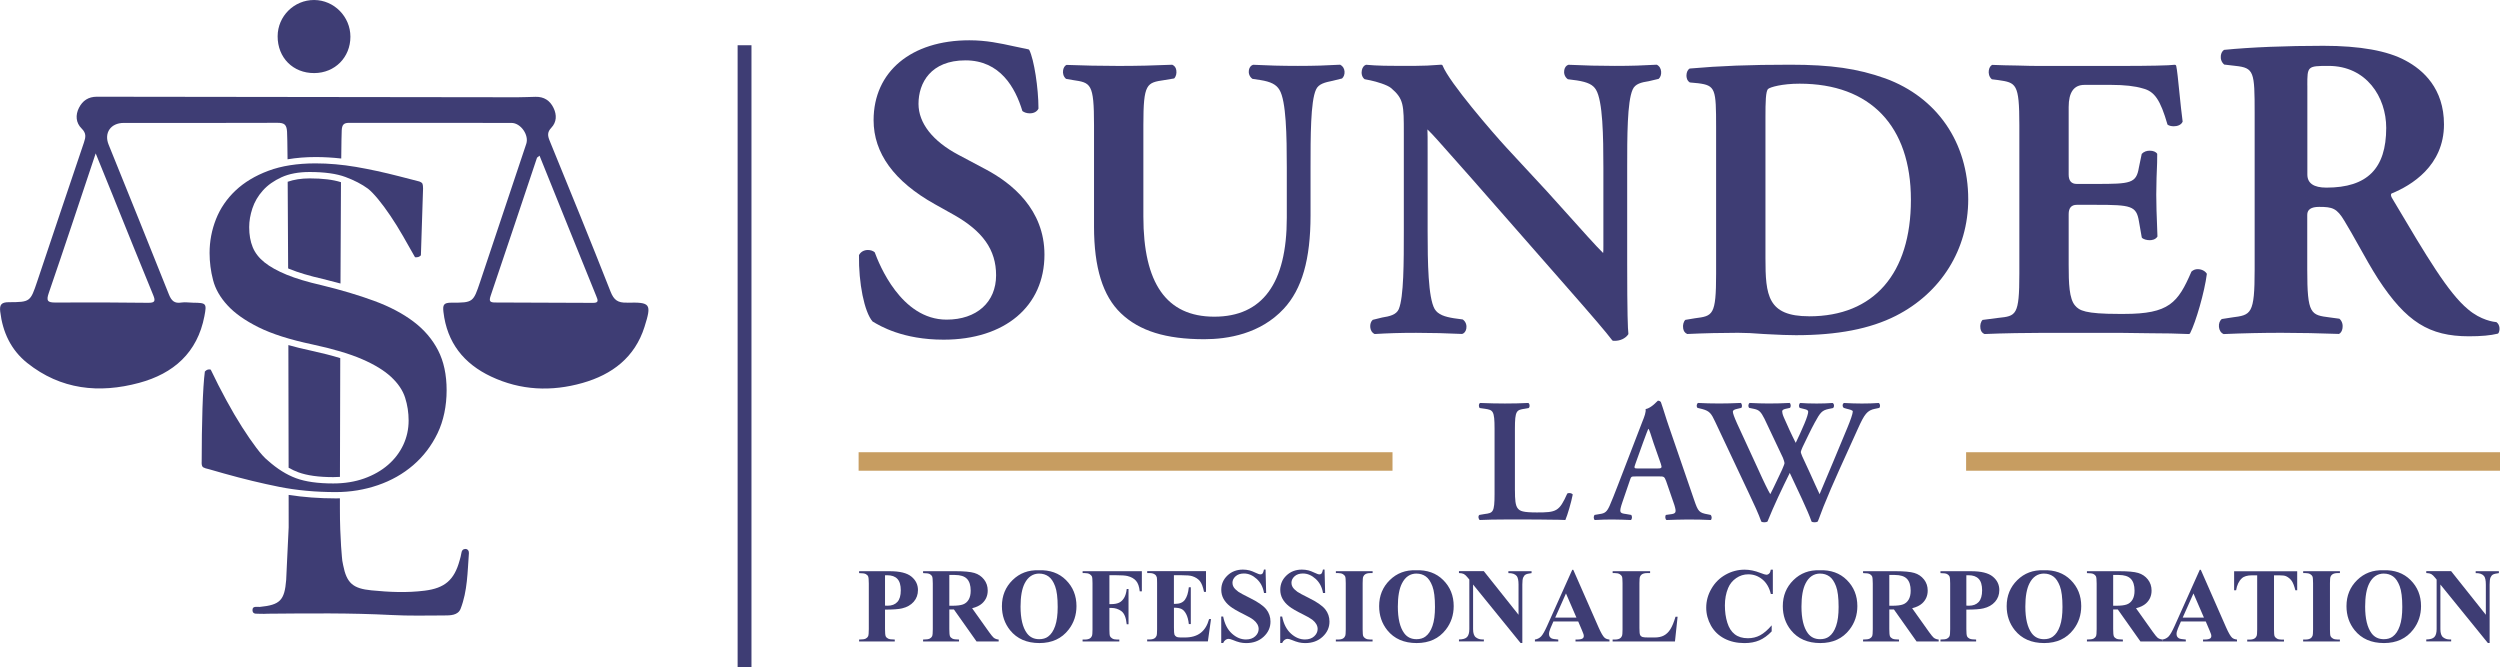 <svg xmlns="http://www.w3.org/2000/svg" id="Layer_1" data-name="Layer 1" viewBox="0 0 731 195.08"><defs><style>      .cls-1 {        fill: #c79d61;      }      .cls-2 {        fill: #3e3d74;      }    </style></defs><g><g><g><path class="cls-2" d="M288.01,49.4l-7.77-4.13c-7.53-3.99-11.67-9.28-11.67-14.9,0-6.15,3.61-12.72,13.73-12.72s14.57,7.94,16.65,14.82c.54.42,1.33.67,2.16.67,1.13,0,2.09-.45,2.54-1.38,0-6.04-1.3-14.35-2.67-17.11-.06-.12-.17-.2-.3-.23-1.45-.28-2.84-.58-4.2-.88-4.16-.91-8.1-1.76-13.05-1.76-17,0-27.99,9.17-27.99,23.36,0,9.65,6.01,17.91,17.88,24.55l5.38,3.01c8.69,4.86,12.56,10.35,12.56,17.79,0,7.88-5.68,12.97-14.48,12.97-13.33,0-19.74-16.25-21.01-19.69-.49-.43-1.21-.67-1.99-.67-1.1,0-2.08.49-2.61,1.49-.13,8.16,1.56,16.64,3.97,19.41,2.19,1.32,8.85,5.32,20.77,5.32,17.92,0,29.49-9.76,29.49-24.86,0-13.19-9.46-20.91-17.39-25.06Z"></path><path class="cls-2" d="M391.87,18.92c-4.18.23-7.4.35-12.37.35-4.6,0-9.08-.12-13.1-.33-.62.19-1.07.75-1.22,1.52-.15.81.05,1.9,1.04,2.6l2.33.35c3.02.48,4.63,1.3,5.55,2.84,1.99,3.21,2.16,13.46,2.16,22.81v14.62c0,19.19-7.14,28.92-21.2,28.92s-20.74-9.85-20.74-29.27v-26.78c0-12.22.95-12.36,6.18-13.14l2.82-.47c.54-.53.78-1.48.63-2.41-.12-.74-.48-1.3-1.19-1.6-5.09.23-10.36.35-15.65.35s-10.5-.12-15.28-.3c-.5.25-.86.82-.98,1.55-.15.93.1,1.88.86,2.53l2,.35c5.24.78,6.18.92,6.18,13.14v29.7c0,12,2.57,20.29,7.85,25.34,5.42,5.19,13.17,7.6,24.39,7.6,6.83,0,16.4-1.54,23.24-8.91,5.34-5.75,7.83-14.43,7.83-27.31v-13.92c0-9.11,0-19.43,1.6-22.86.74-1.7,2.73-2.12,4.85-2.56l2.76-.68c.52-.46.8-1.23.73-2.06-.07-.82-.46-1.55-1.27-1.97Z"></path><path class="cls-2" d="M484.43,18.92c-4.16.23-7.2.35-12.26.35-4.52,0-8.78-.11-13.57-.33-.62.19-1.06.75-1.21,1.54-.16.85.04,1.98,1.05,2.69l2.68.35c3.15.51,4.66,1.24,5.55,2.72,1.99,3.32,2.16,13.52,2.16,22.81v22.8c0,1.09,0,1.75-.07,2.13-1.58-1.48-6.98-7.5-11.02-12.02-2.07-2.31-4.02-4.49-5.47-6.07l-11.7-12.63c-4.14-4.49-16.79-19.14-18.74-24.07-.06-.17-.23-.27-.4-.27-.01,0-.02,0-.04,0-2.73.23-5.51.35-8.03.35h-3.9c-2.76.01-6.78-.02-10.02-.33-.61.18-1.05.76-1.23,1.57-.18.83-.06,1.99.8,2.65l1.75.35c1.78.38,4.85,1.29,6.01,2.25,3.71,3.17,3.71,4.91,3.71,13.29v28.48c0,9.06,0,19.33-1.48,22.87-.73,1.66-2.7,2.1-4.85,2.44l-2.76.68c-.53.46-.8,1.26-.73,2.13.07.86.46,1.61,1.28,2.02,3.98-.23,7.09-.35,12.14-.35,4.47,0,9.07.12,13.46.33.62-.19,1.06-.75,1.21-1.55.16-.85-.04-1.98-1.04-2.69l-2.57-.35c-2.67-.43-4.66-1.05-5.65-2.71-1.89-3.34-2.05-13.53-2.05-22.83v-22.8c0-3.99,0-6.23-.06-6.88,1.43,1.34,3.73,3.95,7.37,8.08,1.59,1.8,3.44,3.9,5.61,6.33l27.37,31.22c8.33,9.49,11.78,13.53,13.66,16,.07.1.18.16.31.17.15.01.3.02.45.02,1.62,0,3.08-.69,3.91-1.83.06-.09.09-.2.08-.31-.16-1.22-.35-5.76-.35-20.53v-27.95c0-9.05,0-19.32,1.6-22.86.73-1.69,2.56-2.1,4.72-2.44l2.88-.68c.53-.46.8-1.25.73-2.12-.07-.86-.46-1.61-1.27-2.02Z"></path><path class="cls-2" d="M551.24,22.92c-8.08-2.88-15.86-4-27.74-4s-20.66.34-29.46,1.12c-.55.34-.89,1.07-.92,1.96-.02.7.17,1.6.99,2.11l2.44.23c5.09.65,5.24,1.7,5.24,12.9v42.8c0,12.23-.94,12.35-6.18,13.02l-2.82.47c-.54.54-.79,1.52-.63,2.5.12.76.48,1.33,1.19,1.63,4.97-.23,10.24-.35,14.83-.35,2.19,0,4.63.12,7.47.35l2.42.12c2.17.11,4.53.23,7.07.23,12.14,0,21.69-1.85,29.2-5.66,13.25-6.73,21.17-19.47,21.17-34.06,0-16.58-9.07-29.8-24.26-35.37ZM529,92.48c-12.19,0-12.78-6.14-12.78-17v-41.16c0-4.48.06-7.7.79-8.32.6-.52,4.02-1.53,9.19-1.53,20.68,0,32.55,12.37,32.55,33.95s-10.84,34.07-29.74,34.07Z"></path><path class="cls-2" d="M642.62,78.7c-.66,0-1.26.19-1.84.71-3.96,9.17-6.53,12.38-19.74,12.38h-1.39c-10.03,0-11.67-1.01-12.89-2.44-1.74-1.97-1.88-6.54-1.88-11.88v-14.85q0-2.73,2.37-2.73h5.61c10.28,0,11.81.3,12.56,4.79l.82,4.68c.02.11.08.21.17.27.5.37,1.31.6,2.17.6.48,0,1.65-.08,2.26-1.07l-.12-3.39c-.11-2.78-.23-5.74-.23-8.87,0-3.31.14-6.56.25-9.31l.03-2.61c-.36-.58-1.18-.92-2.18-.92-.88,0-1.71.26-2.35.94l-.83,3.99c-.76,4.65-2.45,4.79-12.55,4.79h-5.61q-2.37,0-2.37-2.73v-19.76q0-6.47,4.6-6.47h7.84c3.87,0,6.98.35,9.25,1.04,3.42.85,5.13,3.36,7.21,10.57.42.32,1.07.49,1.82.49.93,0,2.16-.29,2.61-1.36-.32-2.32-.65-5.53-.95-8.5-.36-3.59-.67-6.7-.93-7.79-.05-.2-.23-.33-.42-.33-.02,0-.04,0-.06,0-1.36.21-7.53.34-15.72.34h-22.34c-2.57,0-5.25,0-7.84-.12-2.56,0-5.01-.12-7.44-.19-.49.25-.85.82-.97,1.58-.13.8.01,1.89.88,2.63l1.86.23c5.24.78,6.18.92,6.18,13.14v43.5c0,12.25-.94,12.35-6.17,12.9l-4.58.59c-.54.54-.79,1.52-.63,2.5.12.76.48,1.34,1.19,1.63,5.44-.24,12.72-.35,17.52-.35h13.33c6.84,0,12.74,0,17.66.12,4.03,0,7.8.08,11.21.23h.02c.16,0,.31-.09.38-.23,1.65-3.19,4.25-12.13,4.9-17.38-.49-.83-1.54-1.36-2.67-1.36Z"></path><path class="cls-2" d="M730.01,94.2c-.74-.06-4.61-.53-8.4-3.79-5.74-4.76-12.06-15.43-21.63-31.57l-.46-.78c-.31-.47-.46-.95-.38-1.25.03-.12.1-.2.18-.24,5.71-2.33,15.3-8.06,15.3-20.2,0-10.51-6.12-15.95-11.25-18.67-5.25-2.86-13.32-4.31-24.01-4.31s-21.31.41-29.04,1.19c-.52.32-.86.95-.95,1.71-.11.94.18,1.91,1,2.59l3.26.38c5.47.58,5.63,1.71,5.63,13.73v45.85c0,13.13-1.02,13.26-6.64,13.98l-2.96.46c-.62.48-.93,1.35-.84,2.32.09.93.55,1.73,1.37,2.08,5.75-.25,11.44-.37,16.89-.37s11.14.13,16.85.33c.52-.26.9-.87,1.02-1.67.14-.85-.01-2-.91-2.78l-2.76-.37c-5.63-.72-6.64-.85-6.64-13.98v-16.03q0-2.32,3.45-2.32c3.96,0,5.2.4,7.4,4.06,1.32,2.15,2.74,4.69,4.2,7.3,1.87,3.34,3.79,6.79,5.7,9.75,8.2,12.51,14.9,16.73,26.54,16.73,3.58,0,6.32-.25,8.37-.76.11-.03.2-.1.27-.2.44-.74.49-2.39-.59-3.16ZM674.66,24.98c0-5.6,0-5.71,6.21-5.71,11.07,0,16.86,9.11,16.86,18.11,0,11.93-5.56,17.48-17.48,17.48q-5.58,0-5.58-3.83v-26.06Z"></path></g><g><g><rect class="cls-1" x="251.06" y="132.23" width="156.11" height="5.41"></rect><rect class="cls-1" x="574.89" y="132.23" width="156.11" height="5.41"></rect></g><g><path class="cls-2" d="M442.97,143.42c0,2.57.1,4.42.87,5.29.62.72,1.44,1.13,5.55,1.13,5.7,0,6.53-.26,8.89-5.55.51-.26,1.34-.1,1.59.31-.41,2.16-1.54,6.06-2.16,7.45-1.08-.05-2.72-.1-4.83-.1-2.06-.05-4.62-.05-7.5-.05h-5.34c-2.62,0-5.19.05-7.35.15-.41-.2-.57-1.23-.1-1.49l1.54-.26c2.41-.31,2.88-.46,2.88-5.81v-19.11c0-5.34-.46-5.5-2.88-5.86l-1.44-.2c-.36-.26-.36-1.29.1-1.49,2.57.1,4.88.16,7.25.16s4.57-.05,6.83-.16c.46.2.52,1.23.1,1.49l-1.13.2c-2.41.36-2.88.52-2.88,5.86v18.03Z"></path><path class="cls-2" d="M478.24,139.31c-1.34,0-1.29,0-1.75,1.39l-2.11,6.16c-1.02,3.03-.82,3.19,1.08,3.44l1.49.26c.36.36.31,1.28-.1,1.49-1.65-.1-3.34-.1-5.45-.15-1.7,0-3.29.05-5.09.15-.36-.25-.41-1.03-.05-1.49l1.54-.26c1.49-.2,2.06-.67,2.83-2.36.61-1.34,1.44-3.5,2.52-6.27l7.04-18.29c.67-1.64,1.13-2.88.98-3.75,1.8-.36,3.49-2.47,3.6-2.47.41,0,.67.16.87.41.82,2.31,1.49,4.73,2.31,7.04l7.4,21.53c1.18,3.44,1.44,3.8,4.06,4.26l.77.16c.41.36.41,1.23.05,1.49-2.11-.1-4.01-.15-6.68-.15-2.21,0-4.47.1-6.27.15-.41-.25-.46-1.18-.16-1.49l1.13-.16c1.85-.2,2-.52,1.34-2.72l-2.41-6.99c-.52-1.39-.67-1.39-2.11-1.39h-6.83ZM484.41,136.99c1.44,0,1.65-.1,1.23-1.34l-2.16-6.17c-.87-2.72-1.18-3.7-1.44-4.06h-.1c-.2.36-.62,1.65-1.54,4.06l-2.16,6.01c-.57,1.49-.41,1.49.82,1.49h5.34Z"></path><path class="cls-2" d="M548.3,119.52c-2.36.46-3.14,1.59-5.04,5.81-3.9,8.68-7.24,15.72-10.12,22.92-.77,1.9-1.18,3.29-1.64,4.26-.16.1-.52.21-.87.21s-.72-.05-.93-.21c-1.08-3.19-4.32-9.81-6.37-14.23-2.31,4.68-4.57,9.4-6.52,14.23-.16.1-.52.21-.88.21s-.72-.05-.93-.21c-.82-2.31-2.11-5.09-3.6-8.22l-9.91-21.02c-1.08-2.31-1.59-3.08-3.7-3.65l-1.44-.36c-.36-.31-.31-1.18.16-1.44,1.85.1,4.01.16,6.22.16,1.85,0,3.8-.05,6.27-.16.41.26.46,1.13.16,1.44l-1.29.31c-.67.15-1.18.36-1.18.82s.36,1.49,1.23,3.44l6.11,13.26c1.75,3.91,3.08,6.58,3.6,7.4,1.08-2.06,2.16-4.47,3.44-7.14.31-.77.72-1.65.72-1.95,0-.26-.21-.87-.46-1.54l-5.4-11.41c-1.03-2.05-1.59-2.57-2.98-2.88l-1.49-.31c-.36-.36-.31-1.18.15-1.44,2.11.1,3.8.16,5.55.16,2.06,0,4.06-.05,6.11-.16.41.2.46,1.13.11,1.44l-1.39.31c-.57.15-.88.36-.88.72,0,.31.11.88.46,1.7,1.13,2.57,2.31,5.19,3.5,7.5.87-1.75,1.7-3.65,2.52-5.55.77-1.8,1.13-3.08,1.13-3.54,0-.36-.31-.62-1.03-.77l-1.44-.36c-.36-.41-.26-1.23.16-1.44,1.39.1,2.83.16,4.78.16,1.8,0,3.03-.05,4.67-.16.52.26.52,1.18.11,1.49l-1.29.26c-1.9.41-2.42.98-4.06,4.01-1.13,2.06-2.42,4.83-3.55,7.14-.26.57-.52,1.29-.52,1.44s.16.61.41,1.23l2.21,4.78c1.08,2.31,2.42,5.45,2.88,6.32,2.62-6.11,5.39-12.9,8.12-19.42.88-2.11,1.59-4.11,1.59-4.78,0-.36-.93-.57-1.75-.77l-.88-.26c-.46-.36-.46-1.18.05-1.44,1.9.1,3.49.16,5.24.16s3.34-.05,4.93-.16c.41.26.52.98.16,1.44l-1.23.26Z"></path></g></g></g><g><path class="cls-2" d="M258.78,178.26v5.69c0,1.11.07,1.81.2,2.1.14.29.38.52.73.69.35.17.99.26,1.92.26v.56h-10.43v-.56c.95,0,1.59-.09,1.93-.27.34-.18.58-.41.71-.69s.2-.98.2-2.09v-13.32c0-1.11-.07-1.81-.2-2.1s-.38-.52-.72-.69c-.34-.17-.98-.26-1.92-.26v-.56h8.95c2.95,0,5.06.52,6.34,1.57,1.28,1.05,1.92,2.36,1.92,3.94,0,1.33-.41,2.47-1.24,3.42-.83.95-1.97,1.6-3.42,1.94-.98.24-2.63.36-4.97.36ZM258.78,168.21v8.87c.33.02.59.03.76.03,1.23,0,2.18-.37,2.85-1.1.67-.73,1-1.86,1-3.4s-.33-2.64-1-3.35c-.67-.71-1.66-1.06-2.98-1.06h-.62Z"></path><path class="cls-2" d="M277.58,178.2v5.75c0,1.11.07,1.81.2,2.1.14.29.38.52.72.69.34.17.98.26,1.92.26v.56h-10.51v-.56c.95,0,1.59-.09,1.93-.27.34-.18.58-.41.71-.69.14-.28.2-.98.2-2.09v-13.32c0-1.11-.07-1.81-.2-2.1-.14-.29-.38-.52-.72-.69-.34-.17-.98-.26-1.92-.26v-.56h9.54c2.48,0,4.3.17,5.45.51s2.09.98,2.82,1.9c.73.92,1.09,2.01,1.09,3.25,0,1.51-.55,2.77-1.64,3.76-.7.63-1.67,1.1-2.92,1.41l4.94,6.95c.65.9,1.11,1.46,1.38,1.68.41.31.89.48,1.44.52v.56h-6.47l-6.62-9.36h-1.35ZM277.58,168.13v8.99h.86c1.4,0,2.45-.13,3.15-.39.7-.26,1.24-.72,1.64-1.39.4-.67.6-1.55.6-2.63,0-1.56-.37-2.72-1.1-3.47s-1.91-1.12-3.54-1.12h-1.62Z"></path><path class="cls-2" d="M303.72,166.74c3.27-.12,5.93.83,7.97,2.86,2.04,2.03,3.07,4.57,3.07,7.62,0,2.6-.76,4.9-2.29,6.87-2.02,2.62-4.87,3.94-8.55,3.94s-6.55-1.25-8.57-3.75c-1.59-1.98-2.39-4.33-2.39-7.04,0-3.05,1.04-5.59,3.11-7.62,2.07-2.03,4.63-2.99,7.65-2.87ZM303.9,167.71c-1.88,0-3.31.96-4.29,2.88-.8,1.57-1.2,3.84-1.2,6.78,0,3.5.62,6.09,1.85,7.77.86,1.17,2.06,1.76,3.6,1.76,1.04,0,1.91-.25,2.6-.76.89-.65,1.58-1.68,2.07-3.1.49-1.42.74-3.27.74-5.55,0-2.71-.25-4.75-.76-6.09-.5-1.35-1.15-2.3-1.93-2.85s-1.68-.83-2.7-.83Z"></path><path class="cls-2" d="M324.39,168.21v8.43h.59c.91,0,1.65-.14,2.23-.41.58-.27,1.06-.73,1.46-1.38.4-.65.66-1.52.78-2.62h.53v10.31h-.53c-.19-1.95-.71-3.23-1.57-3.85-.85-.62-1.82-.93-2.9-.93h-.59v6.28c0,1.05.06,1.71.17,1.97.12.26.34.49.68.69.34.2.79.3,1.37.3h.68v.56h-10.74v-.56h.68c.6,0,1.08-.11,1.44-.32.26-.14.46-.38.61-.73.11-.24.17-.88.17-1.91v-13.51c0-1.05-.06-1.71-.17-1.97-.11-.26-.34-.49-.67-.69s-.79-.3-1.37-.3h-.68v-.56h17.32v5.89h-.62c-.14-1.38-.5-2.41-1.08-3.07-.58-.67-1.42-1.14-2.52-1.41-.61-.15-1.73-.23-3.36-.23h-1.91Z"></path><path class="cls-2" d="M343.25,168.21v8.36h.41c1.3,0,2.25-.41,2.83-1.23.58-.82.96-2.02,1.12-3.62h.58v10.75h-.58c-.12-1.17-.38-2.13-.76-2.88s-.84-1.25-1.35-1.51c-.51-.26-1.26-.39-2.24-.39v5.78c0,1.13.05,1.82.14,2.07.1.25.27.46.54.62.26.16.69.24,1.27.24h1.23c1.92,0,3.45-.44,4.61-1.33,1.16-.89,1.99-2.24,2.49-4.06h.56l-.92,6.53h-17.75v-.56h.68c.6,0,1.08-.11,1.44-.32.26-.14.46-.38.61-.73.11-.24.17-.88.17-1.91v-13.51c0-.93-.03-1.5-.08-1.71-.1-.35-.29-.63-.56-.82-.38-.28-.91-.42-1.57-.42h-.68v-.56h17.19v6.07h-.58c-.29-1.48-.7-2.55-1.23-3.19s-1.28-1.12-2.25-1.42c-.57-.18-1.63-.27-3.18-.27h-2.12Z"></path><path class="cls-2" d="M370.05,166.56l.17,6.84h-.62c-.29-1.72-1.01-3.1-2.16-4.14-1.15-1.04-2.38-1.57-3.72-1.57-1.03,0-1.84.28-2.45.83-.6.55-.9,1.18-.9,1.9,0,.45.11.86.32,1.21.29.47.76.94,1.41,1.41.47.33,1.57.92,3.29,1.77,2.4,1.18,4.02,2.3,4.86,3.35.83,1.05,1.24,2.25,1.24,3.6,0,1.72-.67,3.19-2.01,4.43-1.34,1.24-3.04,1.85-5.09,1.85-.65,0-1.26-.07-1.83-.2-.58-.13-1.3-.38-2.17-.74-.48-.2-.88-.3-1.2-.3-.26,0-.54.1-.83.3-.29.2-.53.51-.71.92h-.56v-7.75h.56c.44,2.18,1.3,3.84,2.57,4.99,1.27,1.15,2.63,1.72,4.1,1.72,1.13,0,2.03-.31,2.7-.92s1.01-1.33,1.01-2.15c0-.48-.13-.95-.39-1.41-.26-.45-.65-.89-1.17-1.29-.52-.41-1.45-.94-2.79-1.6-1.87-.92-3.21-1.7-4.03-2.35-.82-.65-1.45-1.37-1.89-2.17s-.66-1.68-.66-2.63c0-1.64.6-3.03,1.8-4.18,1.2-1.15,2.72-1.73,4.54-1.73.67,0,1.31.08,1.94.24.47.12,1.05.35,1.73.67.68.33,1.16.49,1.43.49s.47-.08.62-.24c.15-.16.29-.55.42-1.17h.45Z"></path><path class="cls-2" d="M387.3,166.56l.17,6.84h-.62c-.29-1.72-1.01-3.1-2.16-4.14-1.15-1.04-2.38-1.57-3.72-1.57-1.03,0-1.85.28-2.45.83-.6.55-.9,1.18-.9,1.9,0,.45.11.86.32,1.21.29.47.76.94,1.41,1.41.47.33,1.57.92,3.29,1.77,2.4,1.18,4.02,2.3,4.86,3.35.83,1.05,1.24,2.25,1.24,3.6,0,1.72-.67,3.19-2.01,4.43-1.34,1.24-3.04,1.85-5.09,1.85-.65,0-1.26-.07-1.83-.2s-1.3-.38-2.17-.74c-.49-.2-.88-.3-1.2-.3-.26,0-.54.1-.83.3-.29.2-.53.51-.71.92h-.56v-7.75h.56c.44,2.18,1.3,3.84,2.57,4.99,1.27,1.15,2.63,1.72,4.1,1.72,1.13,0,2.03-.31,2.7-.92.67-.62,1.01-1.33,1.01-2.15,0-.48-.13-.95-.39-1.41-.26-.45-.65-.89-1.17-1.29-.53-.41-1.45-.94-2.79-1.6-1.87-.92-3.21-1.7-4.03-2.35-.82-.65-1.45-1.37-1.89-2.17-.44-.8-.66-1.68-.66-2.63,0-1.64.6-3.03,1.8-4.18,1.2-1.15,2.72-1.73,4.54-1.73.67,0,1.31.08,1.94.24.47.12,1.05.35,1.73.67.68.33,1.16.49,1.43.49s.47-.08.62-.24c.15-.16.29-.55.42-1.17h.45Z"></path><path class="cls-2" d="M401.34,187v.56h-10.74v-.56h.68c.6,0,1.08-.11,1.44-.32.26-.14.46-.38.61-.73.11-.24.17-.88.17-1.91v-13.51c0-1.05-.06-1.71-.17-1.97-.11-.26-.34-.49-.67-.69-.34-.2-.79-.3-1.37-.3h-.68v-.56h10.74v.56h-.68c-.6,0-1.08.11-1.44.32-.26.14-.47.38-.62.73-.11.24-.17.88-.17,1.91v13.51c0,1.05.06,1.71.17,1.97.12.26.34.49.68.69.34.2.79.3,1.37.3h.68Z"></path><path class="cls-2" d="M414.02,166.74c3.27-.12,5.93.83,7.97,2.86,2.04,2.03,3.07,4.57,3.07,7.62,0,2.6-.76,4.9-2.29,6.87-2.02,2.62-4.87,3.94-8.55,3.94s-6.55-1.25-8.57-3.75c-1.59-1.98-2.39-4.33-2.39-7.04,0-3.05,1.04-5.59,3.11-7.62,2.07-2.03,4.62-2.99,7.65-2.87ZM414.21,167.71c-1.88,0-3.31.96-4.28,2.88-.8,1.57-1.2,3.84-1.2,6.78,0,3.5.62,6.09,1.85,7.77.86,1.17,2.06,1.76,3.6,1.76,1.04,0,1.91-.25,2.6-.76.89-.65,1.58-1.68,2.07-3.1.5-1.42.74-3.27.74-5.55,0-2.71-.25-4.75-.76-6.09s-1.15-2.3-1.93-2.85-1.68-.83-2.7-.83Z"></path><path class="cls-2" d="M433.89,167.03l10.13,12.73v-8.83c0-1.23-.18-2.06-.53-2.5-.49-.59-1.3-.87-2.44-.85v-.56h6.78v.56c-.87.11-1.45.25-1.75.43-.3.18-.53.46-.7.86-.17.4-.25,1.08-.25,2.05v17.09h-.52l-13.88-17.09v13.05c0,1.18.27,1.98.81,2.39.54.41,1.16.62,1.85.62h.49v.56h-7.28v-.56c1.13-.01,1.92-.24,2.36-.7s.67-1.23.67-2.32v-14.49l-.44-.54c-.43-.54-.82-.9-1.15-1.08-.33-.17-.81-.27-1.44-.29v-.56h7.28Z"></path><path class="cls-2" d="M461.46,181.72h-7.25l-.86,2c-.28.67-.42,1.22-.42,1.65,0,.58.23,1,.7,1.27.27.16.94.28,2.01.36v.56h-6.83v-.56c.74-.11,1.34-.42,1.82-.92.47-.5,1.06-1.53,1.76-3.1l7.34-16.38h.29l7.4,16.84c.71,1.6,1.29,2.6,1.74,3.01.34.31.83.49,1.45.55v.56h-9.93v-.56h.41c.8,0,1.36-.11,1.68-.33.22-.16.33-.39.33-.7,0-.18-.03-.37-.09-.56-.02-.09-.17-.47-.45-1.14l-1.09-2.56ZM460.95,180.59l-3.06-7.07-3.15,7.07h6.21Z"></path><path class="cls-2" d="M490.53,180.35l-.77,7.21h-18.23v-.56h.68c.6,0,1.08-.11,1.44-.32.26-.14.46-.38.61-.73.11-.24.17-.88.17-1.91v-13.51c0-1.05-.06-1.71-.17-1.97s-.34-.49-.67-.69-.79-.3-1.37-.3h-.68v-.56h10.95v.56h-.89c-.6,0-1.07.11-1.44.32-.26.14-.47.38-.62.73-.11.24-.17.88-.17,1.91v13.08c0,1.05.06,1.72.18,2.01s.36.5.71.64c.25.09.86.14,1.83.14h1.71c1.09,0,2-.19,2.73-.58s1.36-.99,1.88-1.82c.53-.83,1.03-2.05,1.51-3.66h.62Z"></path><path class="cls-2" d="M518.38,166.56v7.12h-.59c-.44-1.86-1.27-3.28-2.48-4.27-1.21-.99-2.58-1.48-4.12-1.48-1.28,0-2.46.37-3.53,1.11-1.07.74-1.85,1.7-2.35,2.89-.64,1.52-.95,3.22-.95,5.09s.23,3.51.7,5.02c.46,1.51,1.19,2.65,2.18,3.42.99.77,2.27,1.16,3.85,1.16,1.29,0,2.48-.28,3.55-.85s2.21-1.54,3.4-2.92v1.77c-1.15,1.2-2.35,2.07-3.6,2.61-1.25.54-2.7.81-4.37.81-2.19,0-4.14-.44-5.84-1.32-1.7-.88-3.01-2.14-3.94-3.79-.92-1.65-1.39-3.4-1.39-5.25,0-1.96.51-3.82,1.54-5.57,1.02-1.76,2.41-3.12,4.15-4.09,1.74-.97,3.59-1.45,5.55-1.45,1.44,0,2.97.31,4.57.94.93.36,1.52.54,1.77.54.32,0,.6-.12.84-.36.24-.24.39-.61.46-1.13h.59Z"></path><path class="cls-2" d="M532.05,166.74c3.27-.12,5.93.83,7.97,2.86,2.04,2.03,3.07,4.57,3.07,7.62,0,2.6-.76,4.9-2.29,6.87-2.02,2.62-4.87,3.94-8.55,3.94s-6.55-1.25-8.57-3.75c-1.59-1.98-2.39-4.33-2.39-7.04,0-3.05,1.04-5.59,3.11-7.62,2.07-2.03,4.62-2.99,7.65-2.87ZM532.23,167.71c-1.88,0-3.31.96-4.28,2.88-.8,1.57-1.2,3.84-1.2,6.78,0,3.5.62,6.09,1.85,7.77.86,1.17,2.06,1.76,3.6,1.76,1.04,0,1.91-.25,2.6-.76.89-.65,1.58-1.68,2.07-3.1.5-1.42.74-3.27.74-5.55,0-2.71-.25-4.75-.76-6.09s-1.15-2.3-1.93-2.85-1.68-.83-2.7-.83Z"></path><path class="cls-2" d="M552.43,178.2v5.75c0,1.11.07,1.81.2,2.1.14.29.38.52.72.69s.98.26,1.92.26v.56h-10.51v-.56c.95,0,1.59-.09,1.93-.27.34-.18.58-.41.71-.69.14-.28.2-.98.2-2.09v-13.32c0-1.11-.07-1.81-.2-2.1-.14-.29-.38-.52-.72-.69s-.98-.26-1.92-.26v-.56h9.54c2.48,0,4.3.17,5.45.51s2.09.98,2.82,1.9c.73.92,1.09,2.01,1.09,3.25,0,1.51-.54,2.77-1.63,3.76-.7.63-1.67,1.1-2.92,1.41l4.94,6.95c.65.9,1.11,1.46,1.38,1.68.41.31.89.48,1.44.52v.56h-6.47l-6.62-9.36h-1.35ZM552.43,168.13v8.99h.86c1.4,0,2.45-.13,3.15-.39.7-.26,1.24-.72,1.64-1.39.4-.67.6-1.55.6-2.63,0-1.56-.37-2.72-1.1-3.47s-1.91-1.12-3.54-1.12h-1.62Z"></path><path class="cls-2" d="M574.96,178.26v5.69c0,1.11.07,1.81.21,2.1.14.29.38.52.73.69.35.17.99.26,1.92.26v.56h-10.43v-.56c.95,0,1.59-.09,1.93-.27.34-.18.58-.41.71-.69.14-.28.2-.98.2-2.09v-13.32c0-1.11-.07-1.81-.2-2.1-.14-.29-.38-.52-.72-.69s-.98-.26-1.92-.26v-.56h8.95c2.95,0,5.06.52,6.34,1.57s1.92,2.36,1.92,3.94c0,1.33-.41,2.47-1.24,3.42-.83.95-1.97,1.6-3.42,1.94-.98.24-2.63.36-4.97.36ZM574.96,168.21v8.87c.33.02.59.03.76.03,1.23,0,2.18-.37,2.85-1.1.67-.73,1-1.86,1-3.4s-.33-2.64-1-3.35c-.67-.71-1.66-1.06-2.98-1.06h-.62Z"></path><path class="cls-2" d="M597.51,166.74c3.27-.12,5.93.83,7.97,2.86,2.04,2.03,3.07,4.57,3.07,7.62,0,2.6-.76,4.9-2.29,6.87-2.02,2.62-4.87,3.94-8.55,3.94s-6.55-1.25-8.57-3.75c-1.59-1.98-2.39-4.33-2.39-7.04,0-3.05,1.04-5.59,3.11-7.62,2.07-2.03,4.62-2.99,7.65-2.87ZM597.69,167.71c-1.88,0-3.31.96-4.28,2.88-.8,1.57-1.2,3.84-1.2,6.78,0,3.5.62,6.09,1.85,7.77.86,1.17,2.06,1.76,3.6,1.76,1.04,0,1.91-.25,2.6-.76.89-.65,1.58-1.68,2.07-3.1.5-1.42.74-3.27.74-5.55,0-2.71-.25-4.75-.76-6.09s-1.15-2.3-1.93-2.85-1.68-.83-2.7-.83Z"></path><path class="cls-2" d="M617.89,178.2v5.75c0,1.11.07,1.81.2,2.1.14.29.38.52.72.69s.98.26,1.92.26v.56h-10.51v-.56c.95,0,1.59-.09,1.93-.27.34-.18.58-.41.71-.69.14-.28.2-.98.2-2.09v-13.32c0-1.11-.07-1.81-.2-2.1-.14-.29-.38-.52-.72-.69s-.98-.26-1.92-.26v-.56h9.54c2.48,0,4.3.17,5.45.51s2.09.98,2.82,1.9c.73.92,1.09,2.01,1.09,3.25,0,1.51-.54,2.77-1.63,3.76-.7.63-1.67,1.1-2.92,1.41l4.94,6.95c.65.9,1.11,1.46,1.38,1.68.41.31.89.48,1.44.52v.56h-6.47l-6.62-9.36h-1.35ZM617.89,168.13v8.99h.86c1.4,0,2.45-.13,3.15-.39.7-.26,1.24-.72,1.64-1.39.4-.67.6-1.55.6-2.63,0-1.56-.37-2.72-1.1-3.47s-1.91-1.12-3.54-1.12h-1.62Z"></path><path class="cls-2" d="M644.95,181.72h-7.25l-.86,2c-.28.67-.42,1.22-.42,1.65,0,.58.23,1,.7,1.27.27.16.94.28,2.01.36v.56h-6.83v-.56c.74-.11,1.34-.42,1.82-.92.47-.5,1.06-1.53,1.76-3.1l7.34-16.38h.29l7.4,16.84c.71,1.6,1.29,2.6,1.74,3.01.34.31.83.49,1.45.55v.56h-9.93v-.56h.41c.8,0,1.36-.11,1.68-.33.22-.16.33-.39.33-.7,0-.18-.03-.37-.09-.56-.02-.09-.17-.47-.45-1.14l-1.09-2.56ZM644.43,180.59l-3.06-7.07-3.15,7.07h6.21Z"></path><path class="cls-2" d="M671.7,167.03v5.56h-.54c-.32-1.28-.68-2.2-1.08-2.76s-.93-1.01-1.62-1.34c-.38-.18-1.05-.27-2.01-.27h-1.53v15.84c0,1.05.06,1.71.17,1.97.12.26.34.49.68.69s.8.3,1.39.3h.68v.56h-10.75v-.56h.68c.6,0,1.08-.11,1.44-.32.26-.14.47-.38.62-.73.11-.24.17-.88.17-1.91v-15.84h-1.48c-1.38,0-2.39.29-3.01.88-.88.82-1.43,1.98-1.67,3.5h-.58v-5.56h18.44Z"></path><path class="cls-2" d="M684.18,187v.56h-10.74v-.56h.68c.6,0,1.08-.11,1.44-.32.26-.14.46-.38.61-.73.11-.24.17-.88.17-1.91v-13.51c0-1.05-.06-1.71-.17-1.97-.11-.26-.34-.49-.67-.69-.34-.2-.79-.3-1.37-.3h-.68v-.56h10.74v.56h-.68c-.6,0-1.08.11-1.44.32-.26.14-.47.38-.62.73-.11.24-.17.88-.17,1.91v13.51c0,1.05.06,1.71.17,1.97.12.26.34.49.68.69.34.2.79.3,1.37.3h.68Z"></path><path class="cls-2" d="M696.87,166.74c3.27-.12,5.93.83,7.97,2.86,2.04,2.03,3.07,4.57,3.07,7.62,0,2.6-.76,4.9-2.29,6.87-2.02,2.62-4.87,3.94-8.55,3.94s-6.55-1.25-8.57-3.75c-1.59-1.98-2.39-4.33-2.39-7.04,0-3.05,1.04-5.59,3.11-7.62,2.07-2.03,4.62-2.99,7.65-2.87ZM697.05,167.71c-1.88,0-3.31.96-4.28,2.88-.8,1.57-1.2,3.84-1.2,6.78,0,3.5.62,6.09,1.85,7.77.86,1.17,2.06,1.76,3.6,1.76,1.04,0,1.91-.25,2.6-.76.89-.65,1.58-1.68,2.07-3.1.5-1.42.74-3.27.74-5.55,0-2.71-.25-4.75-.76-6.09s-1.15-2.3-1.93-2.85-1.68-.83-2.7-.83Z"></path><path class="cls-2" d="M716.73,167.03l10.13,12.73v-8.83c0-1.23-.18-2.06-.53-2.5-.49-.59-1.3-.87-2.44-.85v-.56h6.78v.56c-.87.11-1.45.25-1.75.43-.3.18-.53.46-.7.86-.17.4-.25,1.08-.25,2.05v17.09h-.52l-13.88-17.09v13.05c0,1.18.27,1.98.81,2.39.54.41,1.16.62,1.85.62h.49v.56h-7.28v-.56c1.13-.01,1.92-.24,2.36-.7s.67-1.23.67-2.32v-14.49l-.44-.54c-.43-.54-.82-.9-1.15-1.08-.33-.17-.81-.27-1.44-.29v-.56h7.28Z"></path></g></g><g><g><rect class="cls-2" x="215.68" y="13.23" width="4.05" height="181.86"></rect><g><path d="M99.22,114.27c0-.15,0-.29,0-.44v.44Z"></path><g><path class="cls-2" d="M84.12,53.15c.05,6.9.09,15.69.13,25.33.1.04.2.09.3.13,2.6,1.07,5.92,2.06,9.87,2.96,1.77.43,3.48.87,5.14,1.33.04-11.28.09-21.67.14-29.63-2.32-.74-5.38-1.11-9.14-1.11-2.49,0-4.63.35-6.45.99Z"></path><path class="cls-2" d="M97.45,139.51c.67,0,1.31-.03,1.95-.07.02-10.29.05-22.46.09-34.73-2.51-.76-5.35-1.49-8.53-2.18-2.38-.5-4.59-1.05-6.64-1.63.03,12.49.06,25.07.07,35.87.95.53,1.89.98,2.83,1.32,2.54.94,5.98,1.42,10.23,1.42Z"></path><path class="cls-2" d="M183.25,88.49c-2.59.07-3.75-.75-4.72-3.21-5.8-14.75-11.8-29.43-17.8-44.1-.61-1.49-.76-2.52.48-3.83,1.56-1.65,1.64-3.74.64-5.8-1.05-2.17-2.79-3.29-5.23-3.24-1.77.03-3.53.13-5.3.13-41-.04-82-.09-123-.16-2.46,0-4.17,1.14-5.23,3.24-1.09,2.15-.91,4.4.78,6.06,1.39,1.37,1.22,2.49.67,4.1-4.6,13.53-9.11,27.1-13.67,40.64-2,5.93-2.03,6.02-8.33,6.04-2.17,0-2.71.79-2.48,2.73.71,6.04,3.14,11.24,7.91,15.05,9.81,7.82,21.01,8.96,32.71,5.81,10.04-2.71,17.04-8.81,19.09-19.52.71-3.73.57-3.88-3.31-3.92-1.14-.01-2.32-.23-3.42-.05-2.04.34-2.92-.53-3.65-2.36-5.82-14.63-11.74-29.23-17.64-43.83-1.38-3.41.62-6.32,4.42-6.33,14.99-.01,29.97.04,44.96-.03,1.97,0,2.67.49,2.8,2.56.06.89.11,3.78.15,8.11,2.54-.43,5.29-.66,8.23-.66,2.44,0,4.95.15,7.47.43.04-4.39.09-7.33.14-8.24.09-1.56.52-2.2,2.17-2.19,15.82.03,31.64-.02,47.46.02,2.73,0,5.18,3.57,4.33,6.11-4.49,13.46-8.97,26.92-13.49,40.36-2.01,5.99-2.05,6.11-8.41,6.09-2.28,0-2.55.67-2.32,2.7,1.04,9,5.96,15.14,13.93,18.9,8.62,4.07,17.65,4.46,26.73,1.88,8.66-2.46,15.3-7.46,18.13-16.4,2.14-6.78,1.79-7.26-5.17-7.07ZM33.48,58.41c3.77,9.3,7.49,18.61,11.32,27.88.72,1.75.5,2.27-1.49,2.25-9.02-.11-18.03-.15-27.05-.08-2.35.02-2.8-.48-1.99-2.81,4.57-13.28,8.97-26.63,13.71-40.8,2.03,5,3.77,9.28,5.51,13.56ZM173.43,88.56c-9.52-.04-19.04-.1-28.57-.11-1.58,0-1.95-.33-1.39-1.98,4.56-13.41,9.02-26.86,13.53-40.29.06-.16.3-.27.76-.66,5.57,13.81,11.05,27.43,16.58,41.04.46,1.14.87,2.01-.91,2Z"></path><path class="cls-2" d="M136.02,160.53c-.74.03-1.02.53-1.12,1.23-.1.72-.32,1.42-.51,2.12-1.57,5.76-4.37,8.09-10.2,8.83-5.2.66-10.37.42-15.56-.09-5.42-.53-7.26-2.08-8.3-7.41-.09-.46-.17-.87-.24-1.26,0,0-.72-6.17-.7-15.52,0-.88,0-1.79,0-2.72-.39.01-.77.02-1.16.02-4.86,0-9.49-.35-13.83-1.02,0,3.47,0,6.66.01,9.47l-.49,10.22h0c-.13,1.72-.11,3.46-.24,5.17-.48,6-1.8,7.3-7.71,7.89-.82.08-2.22-.41-2.14,1.03.07,1.29,1.42.89,2.28.98.72.07,1.45-.01,2.18-.02,12.07-.1,24.14-.25,36.21.38,5.09.27,10.2.15,15.29.13,1.87,0,4.14,0,4.9-1.98,2.01-5.19,2.01-10.76,2.42-16.24.04-.58-.29-1.27-1.11-1.23Z"></path></g><path class="cls-2" d="M58.97,135.24c0-5.66.08-10.91.23-15.74.16-4.83.39-8.45.7-10.86.52-.56,1.09-.74,1.72-.56,1.46,3.06,2.97,6.04,4.54,8.91,1.56,2.88,3.1,5.5,4.61,7.87,1.51,2.37,2.92,4.41,4.22,6.13,1.3,1.72,2.42,2.95,3.36,3.69,2.71,2.42,5.45,4.13,8.21,5.15,2.76,1.02,6.39,1.53,10.87,1.53,3.34,0,6.36-.49,9.07-1.46,2.71-.97,5.03-2.3,6.96-3.97,1.93-1.67,3.41-3.62,4.46-5.85,1.04-2.23,1.56-4.6,1.56-7.1,0-2.32-.34-4.55-1.02-6.68-.68-2.14-2.03-4.15-4.07-6.06-2.03-1.9-4.88-3.64-8.53-5.22-3.65-1.58-8.5-3.02-14.55-4.32-6.57-1.39-11.81-3.06-15.72-5.01-3.91-1.95-6.94-4.08-9.07-6.41-2.14-2.32-3.55-4.78-4.22-7.38-.68-2.6-1.02-5.24-1.02-7.94,0-3.43.63-6.73,1.88-9.89,1.25-3.16,3.15-5.94,5.71-8.36,2.55-2.41,5.76-4.34,9.62-5.78,3.86-1.44,8.45-2.16,13.77-2.16,3.86,0,7.79.35,11.81,1.03,4.01.69,8.21,1.6,12.59,2.73l5.94,1.53c.52.19.83.42.94.7.1.28.16.74.16,1.39l-.63,19.5c-.42.47-.99.65-1.72.56-1.15-2.04-2.32-4.11-3.52-6.2-1.2-2.09-2.42-4.06-3.68-5.92-1.25-1.86-2.45-3.48-3.6-4.87-1.15-1.39-2.14-2.41-2.97-3.06-1.77-1.3-3.96-2.44-6.57-3.41-2.61-.97-6.1-1.46-10.48-1.46-3.23,0-5.97.51-8.21,1.53-2.24,1.02-4.07,2.32-5.47,3.89-1.41,1.58-2.42,3.31-3.05,5.21-.63,1.9-.94,3.73-.94,5.49,0,2.23.34,4.17,1.02,5.84.68,1.67,1.82,3.15,3.44,4.45,1.62,1.3,3.78,2.5,6.49,3.62,2.71,1.11,6.1,2.13,10.17,3.06,5.73,1.39,10.87,2.92,15.41,4.59,4.54,1.67,8.37,3.69,11.5,6.05,3.13,2.36,5.53,5.17,7.2,8.41,1.67,3.24,2.5,7.14,2.5,11.68s-.89,8.93-2.66,12.59c-1.77,3.66-4.15,6.77-7.12,9.32-2.97,2.55-6.41,4.5-10.32,5.84-3.91,1.34-8,2.02-12.28,2.02-5.94,0-11.47-.51-16.58-1.53-5.11-1.02-10.48-2.32-16.11-3.9l-4.38-1.25c-.84-.18-1.41-.37-1.72-.56-.31-.18-.47-.65-.47-1.39Z"></path></g></g><path class="cls-2" d="M102.46,10.73c0,6.04-4.53,10.61-10.56,10.64-6.22.04-10.74-4.5-10.72-10.77C81.2,4.73,86-.03,91.87,0c5.81.03,10.59,4.87,10.59,10.73Z"></path></g></svg>